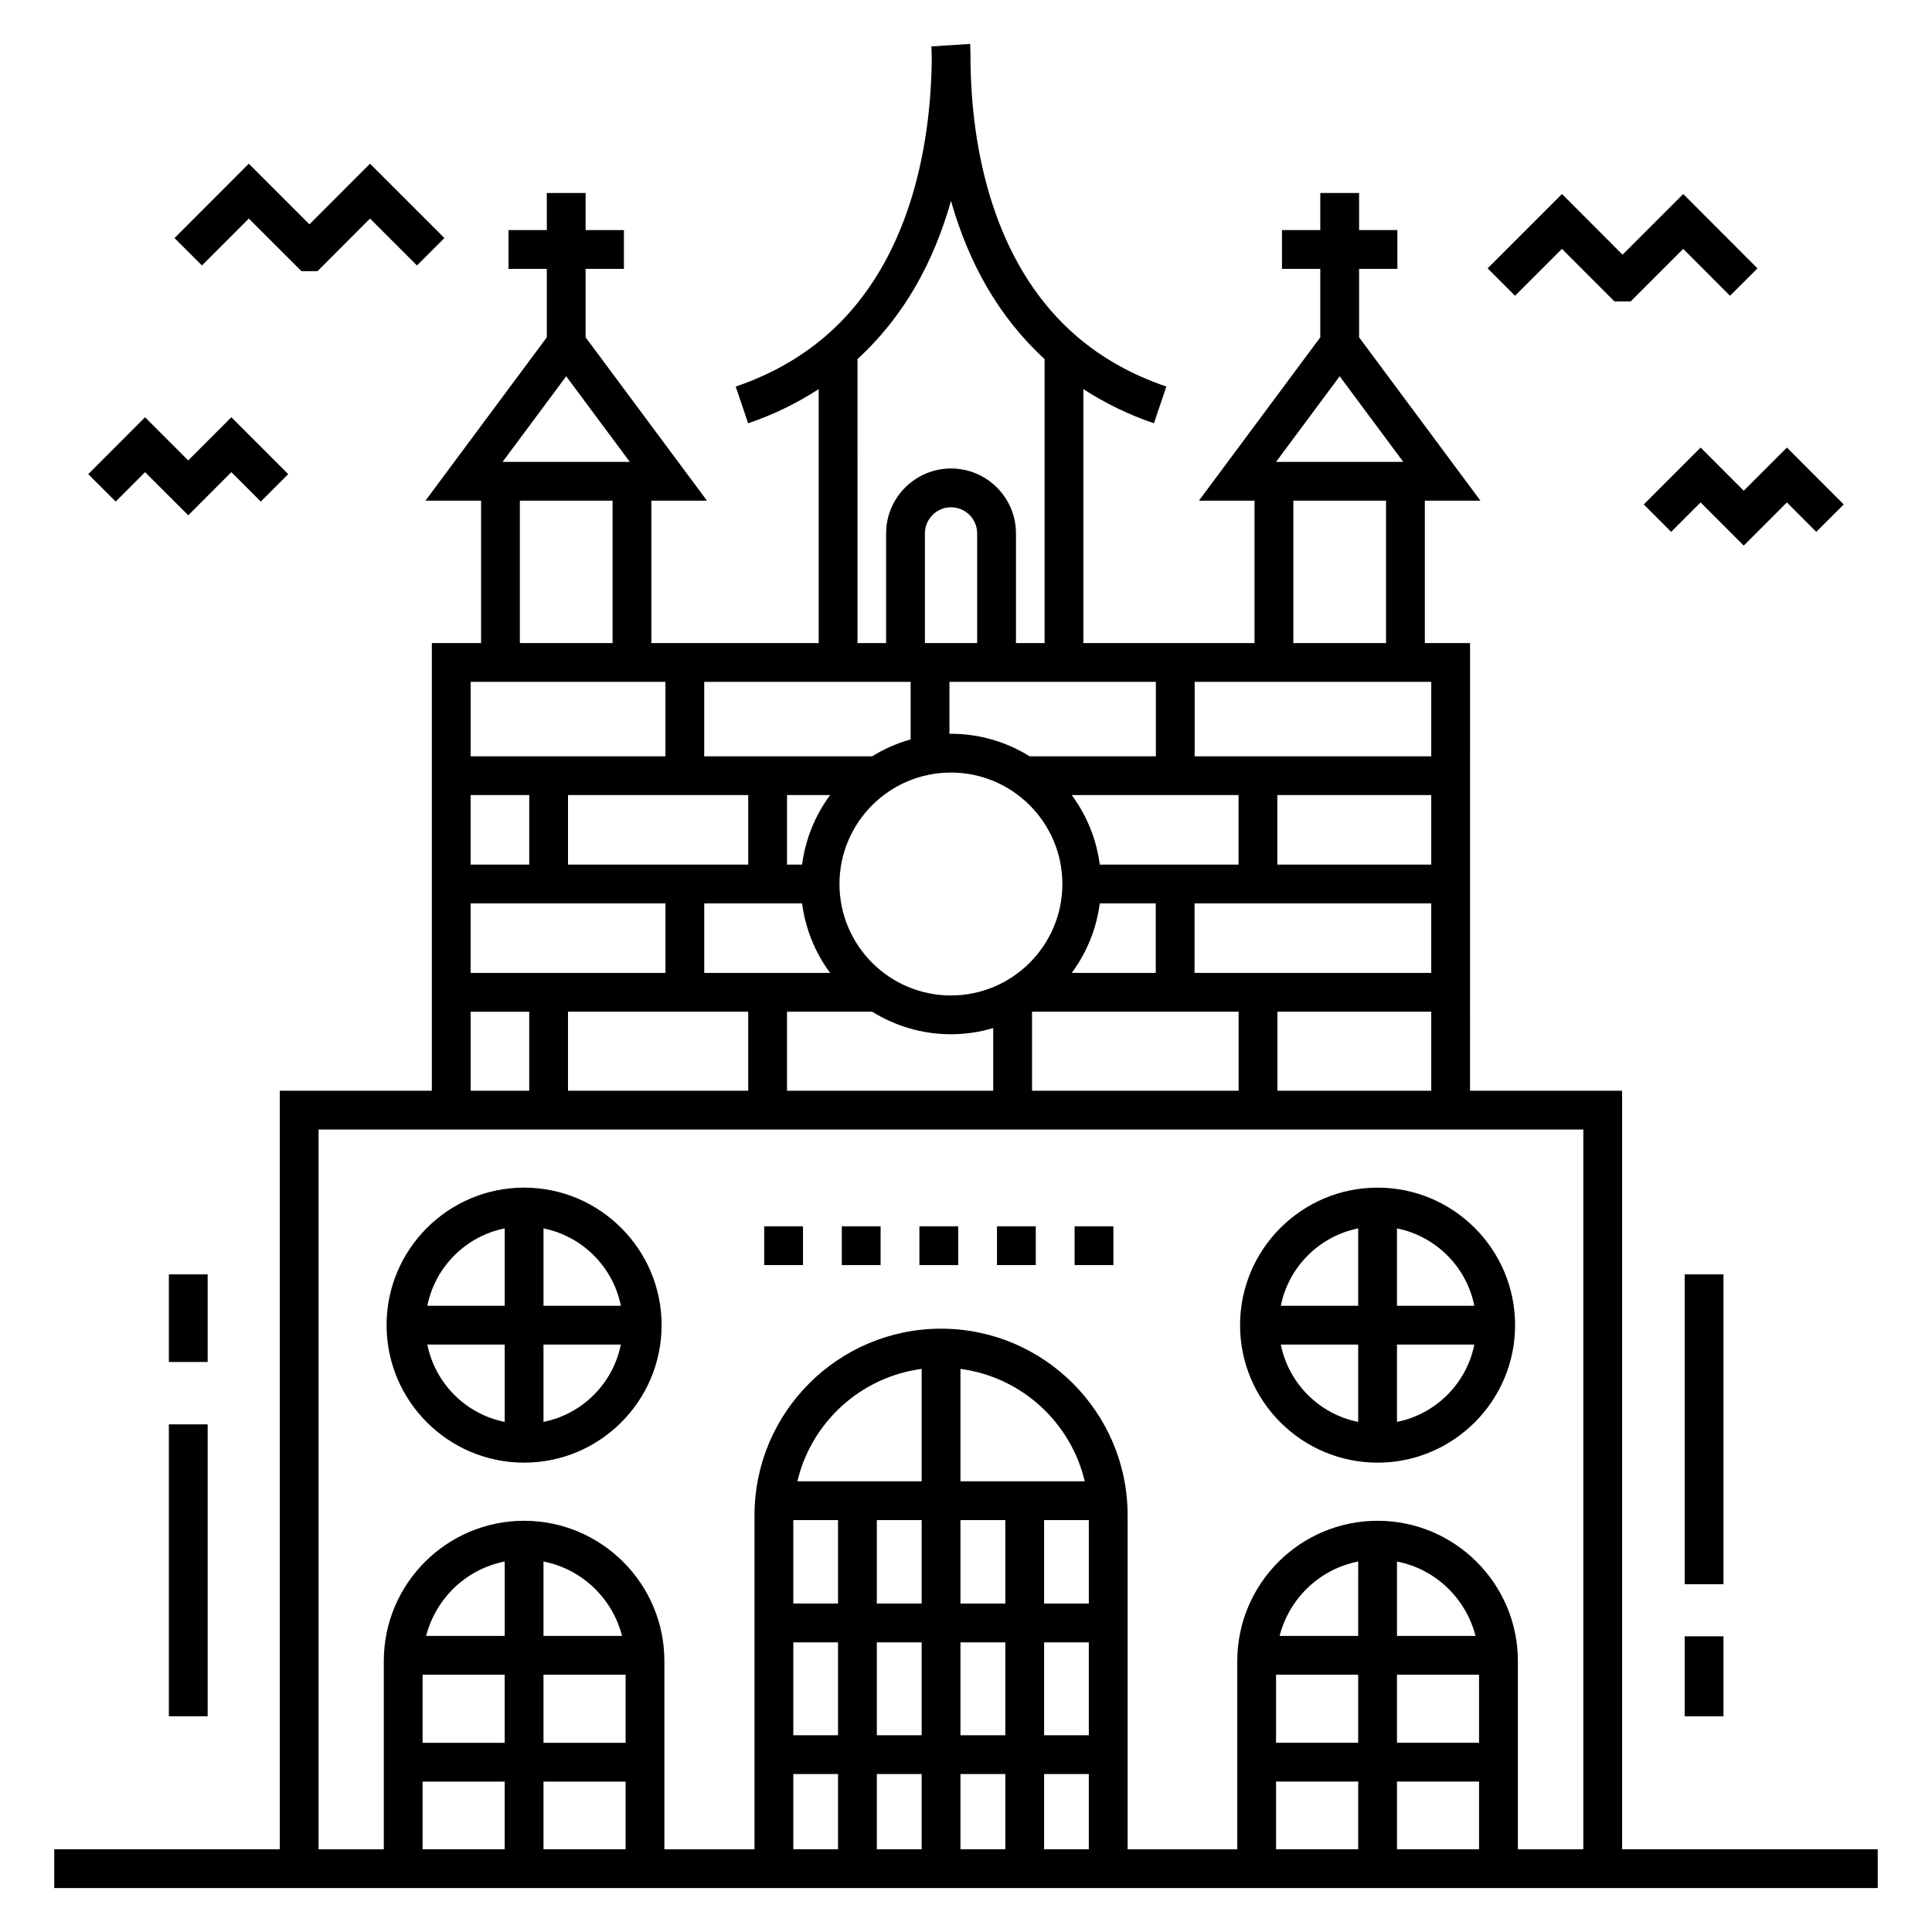 <?xml version="1.0" encoding="UTF-8"?>
<!-- Uploaded to: SVG Repo, www.svgrepo.com, Generator: SVG Repo Mixer Tools -->
<svg fill="#000000" width="800px" height="800px" version="1.1" viewBox="144 144 512 512" xmlns="http://www.w3.org/2000/svg">
 <g>
  <path d="m590.46 577.64h10.281v21.191h-10.281z"/>
  <path d="m590.46 481.72h10.281v82.117h-10.281z"/>
  <path d="m213.11 276.92 7.269-7.269-15.074-15.074-11.426 11.438-11.438-11.438-15.055 15.078 7.273 7.266 7.785-7.797 11.449 11.434 11.414-11.434z"/>
  <path d="m228.15 215.86 13.914-13.938 12.434 12.43 7.269-7.269-19.707-19.703-16.055 16.074-16.07-16.074-19.684 19.707 7.273 7.266 12.414-12.43 13.949 13.938z"/>
  <path d="m617.54 277.15 7.789 7.797 7.273-7.266-15.059-15.074-11.441 11.438-11.422-11.438-15.07 15.074 7.269 7.269 7.801-7.801 11.43 11.438z"/>
  <path d="m609.75 215.12-19.684-19.707-16.074 16.074-16.051-16.074-19.707 19.703 7.269 7.269 12.43-12.43 13.93 13.938h4.262l13.938-13.938 12.41 12.43z"/>
  <path d="m641.62 644.36v-10.281h-67.742v-201.02h-40.301l0.004-118.64h-11.984v-37.738h14.734l-32.16-43.289v-18.137h10.152v-10.281h-10.152v-9.832h-10.281v9.832h-10.152v10.281h10.152v18.137l-32.164 43.289h14.738v37.738h-45.359v-67.293c5.703 3.68 11.922 6.754 18.699 9.047l3.293-9.738c-9.059-3.062-17.059-7.547-23.785-13.336-20.309-17.465-27.723-45.656-28.117-72.406 0-1.816-0.004-3.488-0.105-5.055l-10.258 0.66c0.09 1.387 0.086 2.859 0.086 4.375-0.492 26.68-7.781 54.902-28.168 72.426-6.727 5.785-14.727 10.273-23.781 13.336l3.293 9.738c6.781-2.293 13-5.367 18.699-9.047v67.293h-44.344v-37.738h14.734l-32.16-43.289v-18.137h10.152v-10.281h-10.152v-9.832h-10.281v9.832h-10.152v10.281h10.152v18.137l-32.16 43.289h14.738v37.738h-13.047v118.64h-40.297v201.02h-59.77v10.281h483.25zm-331.83-38.5h-21.758v-18.043h21.758zm-21.758-28.324v-19.715c10.188 1.98 18.258 9.746 20.82 19.715zm-10.281 0h-20.82c2.566-9.969 10.633-17.73 20.82-19.715zm-21.758 10.281h21.754v18.043h-21.754zm0 28.324h21.754v17.938h-21.754zm32.039 17.938v-17.938h21.758v17.938zm100.22-87.238v22.113h-11.883v-22.113zm44.301 22.117h-11.852v-22.113h11.852zm-22.137 0h-11.883v-22.113h11.883zm-22.164 10.281v24.625h-11.883v-24.625zm0 34.906v19.934h-11.883v-19.934zm10.281 0h11.883v19.934h-11.883zm0-10.281v-24.625h11.883v24.625zm22.164-24.625h11.852v24.625h-11.852zm-22.164-42.68v-29.785c16.172 2.137 29.238 14.152 32.934 29.785zm-10.281 0h-32.934c3.695-15.633 16.762-27.648 32.934-29.785zm-34.016 10.281h11.852v22.113h-11.852zm0 32.398h11.852v24.625h-11.852zm0 34.906h11.852v19.934h-11.852zm66.461 19.934v-19.934h11.852v19.934zm115.27-28.219h-21.75l-0.004-18.043h21.75zm-21.75-28.324v-19.715c10.184 1.984 18.25 9.746 20.816 19.715zm-10.285 0h-20.824c2.566-9.973 10.637-17.734 20.828-19.715zm-21.762 10.281h21.762v18.043h-21.762zm0 28.324h21.762v17.938h-21.762zm32.047 17.938v-17.938h21.75v17.938zm-31.691-201.02v-20.941h40.77v20.941zm-140.24-78.352v18.426h-47.754v-18.426zm53.719-5.969c16.285 0 29.535 13.25 29.535 29.535 0 16.285-13.25 29.535-29.535 29.535-16.285 0-29.535-13.25-29.535-29.535 0-16.285 13.25-29.535 29.535-29.535zm76.223 5.969v18.426h-36.777c-0.887-6.84-3.516-13.125-7.426-18.426zm51.066 47.129h-62.723v-18.422h62.719zm-87.844-18.422h14.84v18.422h-22.266c3.914-5.301 6.539-11.582 7.426-18.422zm87.844-10.281h-40.785v-18.426h40.785zm-192.66 28.703v-18.422h25.93c0.887 6.84 3.516 13.121 7.426 18.422zm25.93-28.703h-3.992v-18.426h11.418c-3.91 5.301-6.539 11.586-7.426 18.426zm-72.309 0h-15.535v-18.426h15.535zm36.098 10.281v18.422h-51.633v-18.422zm21.93 28.703v20.941h-47.758v-20.941zm10.281 0h22.574c6.078 3.762 13.211 5.973 20.867 5.973 3.894 0 7.648-0.586 11.207-1.633v16.602h-54.648zm64.934 0h54.75v20.941h-54.75zm81.531-168.4 16.852 22.684h-33.711zm-12.281 32.969h24.566v37.738h-24.566zm36.551 48.02v19.723h-62.699v-19.723c65.684 0.004-21.582 0 62.699 0zm-72.984 0v19.723h-33.441c-6.078-3.762-13.207-5.969-20.863-5.969-0.133 0-0.266 0.02-0.398 0.02v-13.77c78.773 0-7.652 0 54.703-0.004zm-47.355-10.281h-13.848v-29.066c0-3.816 3.106-6.922 6.922-6.922s6.926 3.106 6.926 6.922zm-31.715-75.262c12.512-11.492 20.207-25.828 24.781-41.91 4.578 16.082 12.34 30.465 24.801 41.914v75.262h-7.582v-29.066c0-9.484-7.719-17.207-17.207-17.207-9.484 0-17.207 7.719-17.207 17.207v29.066h-7.582zm14.086 85.547v15.246c-3.633 1.016-7.047 2.531-10.184 4.473h-44.523v-19.723c0.523 0 55.457 0.004 54.707 0.004zm-91.281-80.992 16.852 22.684h-33.707zm-12.281 32.969h24.566v37.738h-24.566zm38.574 48.02v19.723h-51.621v-19.723c83.68 0.008-25.129 0 51.621 0zm-51.621 87.414h15.527v20.941h-15.527zm-40.297 31.223h335.17v190.74h-17.344v-49.879c0-20.5-16.68-37.18-37.18-37.18s-37.18 16.68-37.18 37.18v49.879h-29.059v-88.523c0-27.262-22.18-49.441-49.441-49.441s-49.438 22.18-49.438 49.441v88.523h-23.883v-49.879c0-20.5-16.68-37.18-37.18-37.18s-37.18 16.68-37.18 37.18v49.879h-17.289z"/>
  <path d="m282.89 531.62c20.094 0 36.441-16.348 36.441-36.441s-16.348-36.445-36.441-36.445-36.445 16.348-36.445 36.445c0.004 20.098 16.352 36.441 36.445 36.441zm-25.641-31.297h20.5v20.496c-10.305-2.062-18.438-10.191-20.5-20.496zm30.781 20.496v-20.496h20.496c-2.059 10.305-10.188 18.434-20.496 20.496zm20.5-30.777h-20.496v-20.5c10.305 2.062 18.434 10.191 20.496 20.5zm-30.781-20.504v20.5l-20.5 0.004c2.062-10.309 10.195-18.438 20.5-20.504z"/>
  <path d="m509.07 531.62c20.094 0 36.445-16.348 36.445-36.441s-16.348-36.445-36.445-36.445c-20.094 0-36.441 16.348-36.441 36.445 0.004 20.098 16.348 36.441 36.441 36.441zm-25.637-31.297h20.496v20.496c-10.305-2.062-18.434-10.191-20.496-20.496zm30.781 20.496v-20.496h20.5c-2.062 10.305-10.195 18.434-20.5 20.496zm20.5-30.777h-20.5v-20.5c10.305 2.062 18.438 10.191 20.5 20.5zm-30.785-20.504v20.5h-20.496c2.062-10.305 10.191-18.434 20.496-20.5z"/>
  <path d="m387.65 468.98h10.281v10.281h-10.281z"/>
  <path d="m428.78 468.98h10.281v10.281h-10.281z"/>
  <path d="m408.21 468.98h10.281v10.281h-10.281z"/>
  <path d="m367.09 468.98h10.281v10.281h-10.281z"/>
  <path d="m346.52 468.98h10.281v10.281h-10.281z"/>
  <path d="m188.75 521.47h10.281v77.355h-10.281z"/>
  <path d="m188.75 481.72h10.281v23.215h-10.281z"/>
 </g>
</svg>